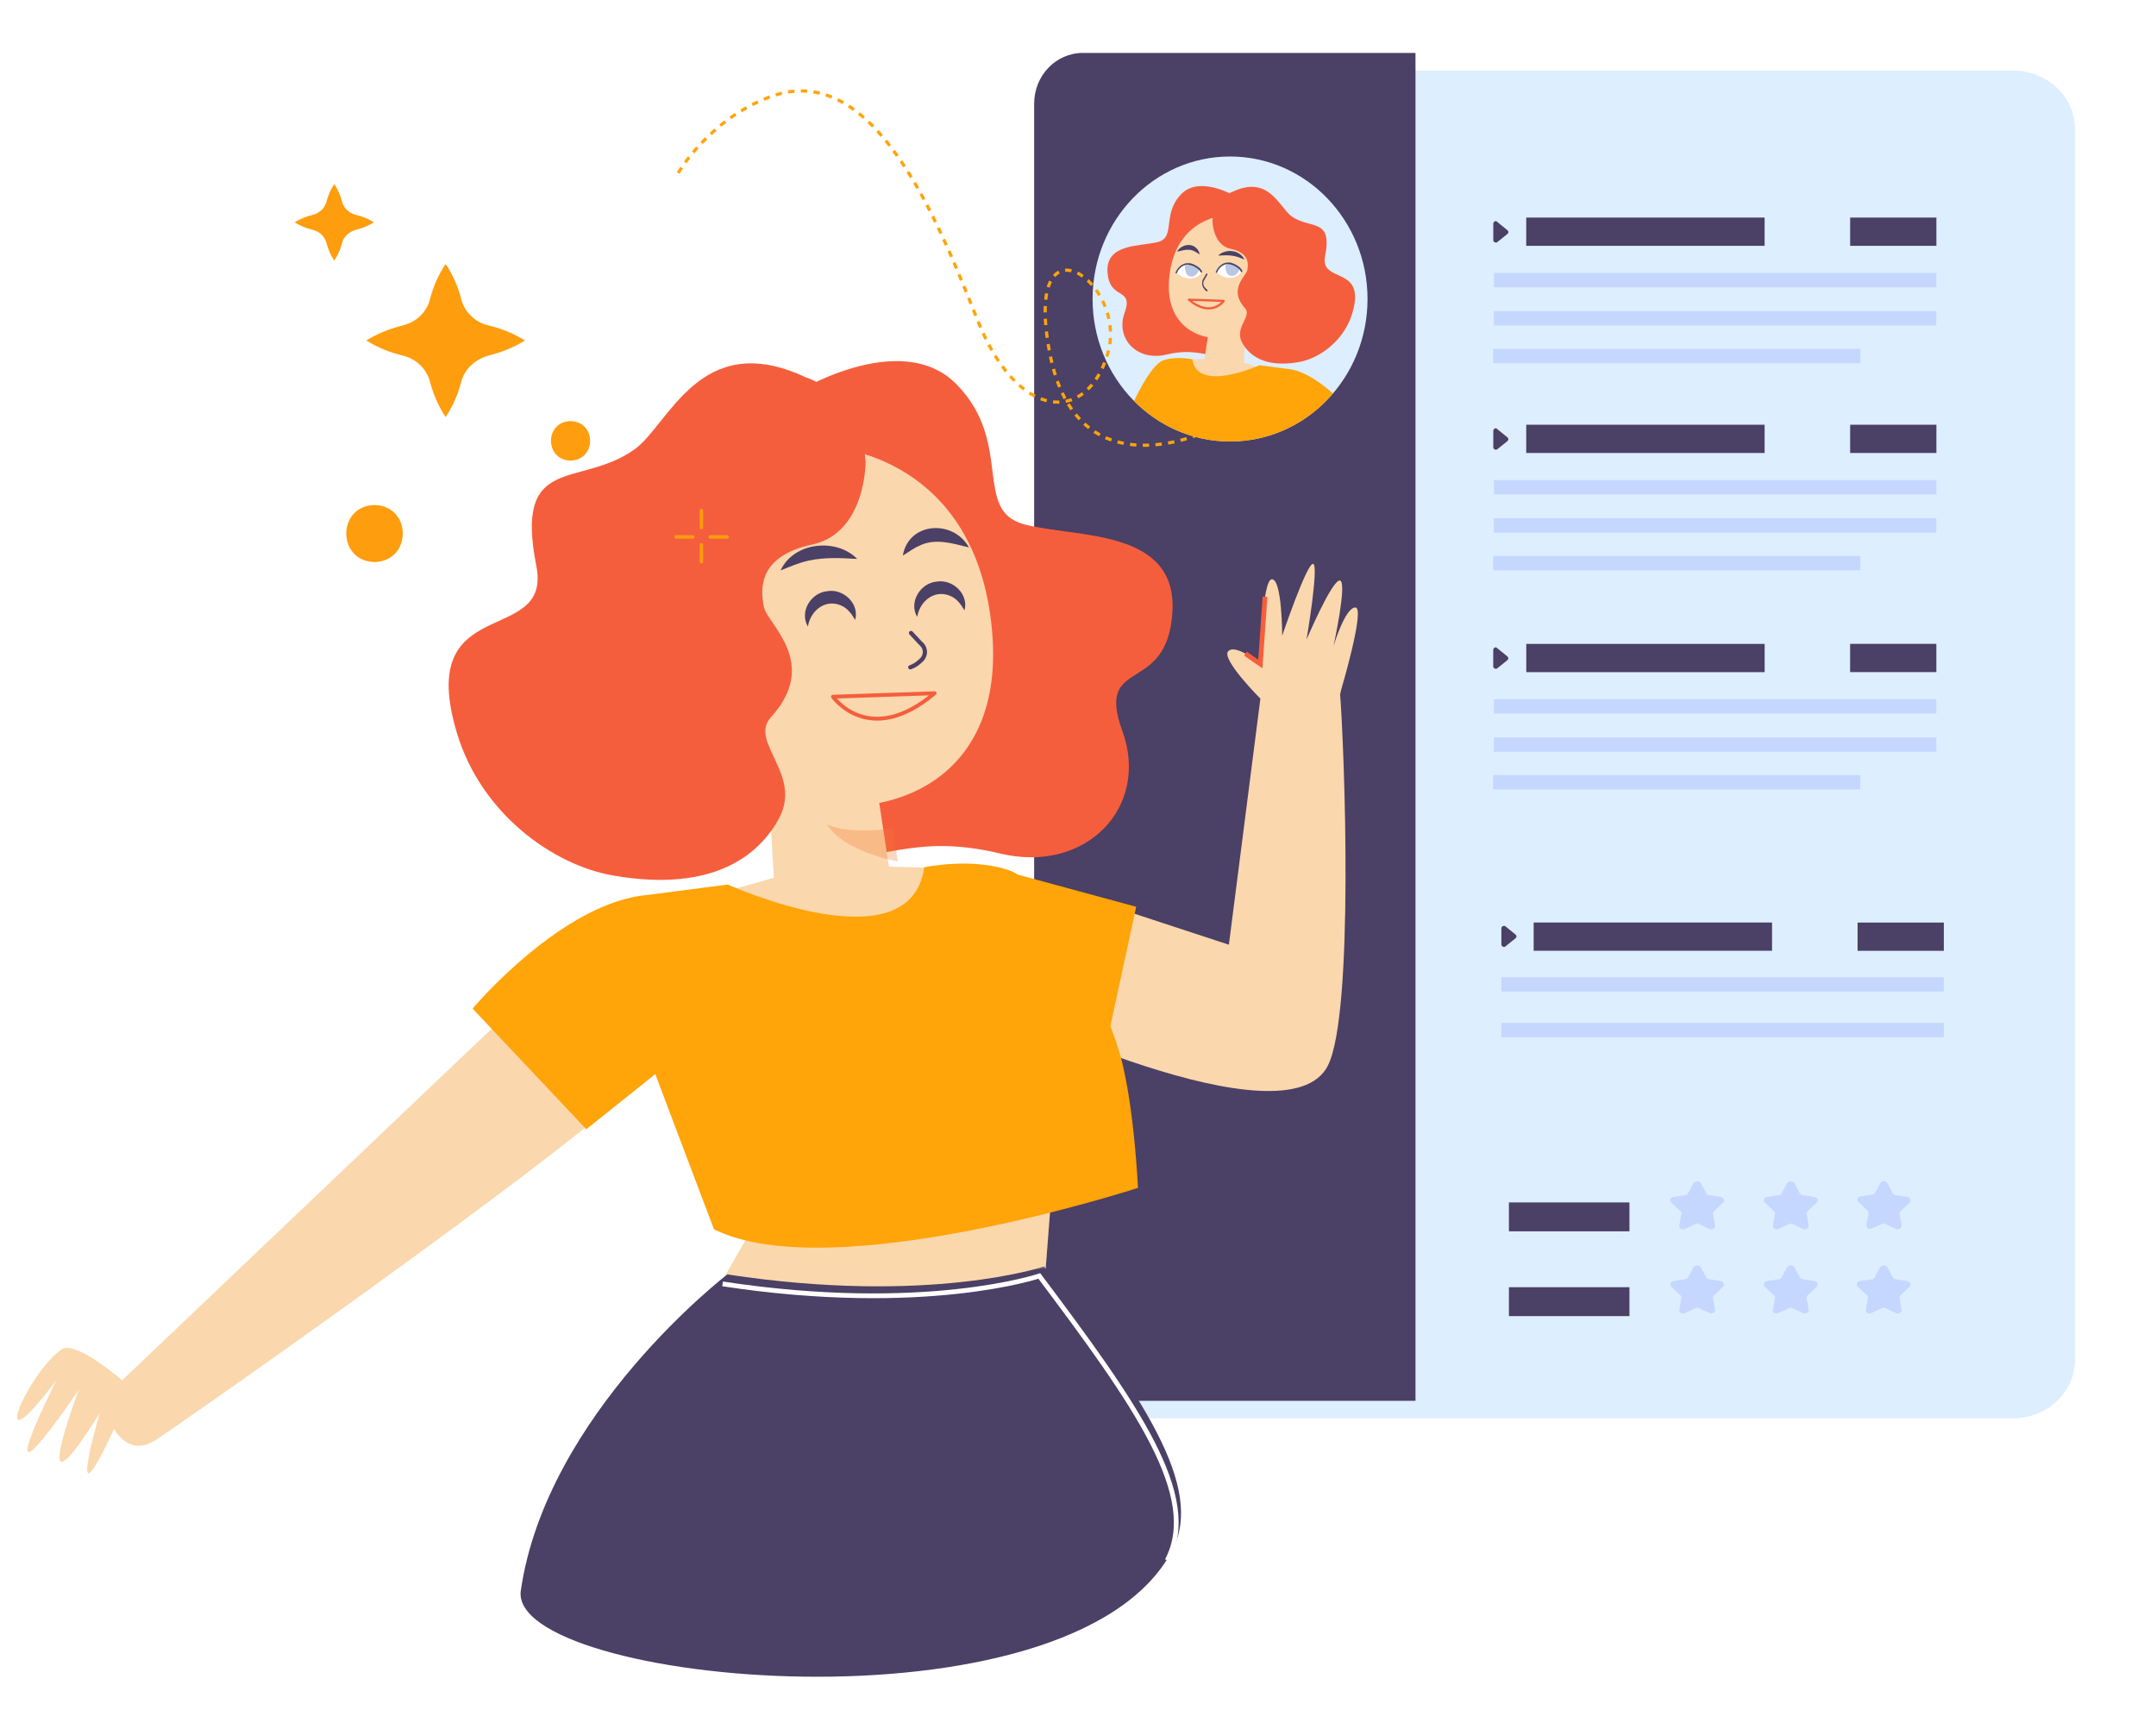 <?xml version="1.0" encoding="UTF-8"?>
<svg xmlns="http://www.w3.org/2000/svg" width="411mm" height="326mm" version="1.1" viewBox="0 0 411 326">
  <defs>
    <clipPath id="clippath">
      <ellipse class="cls-3" cx="262.76" cy="53.5" rx="29.78" ry="30.87"></ellipse>
    </clipPath>
    <filter id="filter77228" x="-.022" y="-.016" width="1.061" height="1.047" style="color-interpolation-filters:sRGB">
      <feFlood flood-color="rgb(0,0,0)" flood-opacity=".2" result="flood"></feFlood>
      <feComposite in="flood" in2="SourceGraphic" operator="in" result="composite1"></feComposite>
      <feGaussianBlur in="composite1" result="blur" stdDeviation="2"></feGaussianBlur>
      <feOffset dx="4" dy="4" result="offset"></feOffset>
      <feComposite in="SourceGraphic" in2="offset" result="composite2"></feComposite>
    </filter>
  </defs>
  <g>
    <g transform="matrix(.88 0 0 .88 3.257 9.923)" data-name="Layer 1">
      <g>
        <g>
          <path class="cls-3" d="m233.84 0h194.43c7.47 0 13.52 5.64 13.52 12.6v266.8c0 6.96-6.05 12.6-13.52 12.6h-194.43c-7.47 0-13.52-5.64-13.52-12.6v-266.8c0-6.96 6.05-12.6 13.52-12.6z" style="fill:#ddeeff;filter:url(#filter77228);stroke-width:0px"></path>
          <path class="cls-7" d="m302.95.19h-72.09c-5.82 0-10.54 4.92-10.54 11v269.3c0 6.47 5.62 11.7 12.55 11.71h70.06v-292.01z" style="fill:#4b4065;stroke-width:0px"></path>
          <g class="cls-21" style="opacity:.15">
            <g>
              <path class="cls-8" d="m415.76 47.84h-95.84v3.12h95.84v-3.12z" style="fill:#3d50ff;stroke-width:0px"></path>
              <path class="cls-8" d="m415.75 56.12h-95.84v3.12h95.84v-3.12z" style="fill:#3d50ff;stroke-width:0px"></path>
              <path class="cls-8" d="m399.27 64.29h-79.51v3.12h79.51v-3.12z" style="fill:#3d50ff;stroke-width:0px"></path>
            </g>
          </g>
          <g class="cls-21" style="opacity:.15">
            <g>
              <path class="cls-8" d="m415.76 92.72h-95.84v3.12h95.84v-3.12z" style="fill:#3d50ff;stroke-width:0px"></path>
              <path class="cls-8" d="m415.75 101h-95.84v3.12h95.84v-3.12z" style="fill:#3d50ff;stroke-width:0px"></path>
              <path class="cls-8" d="m399.27 109.17h-79.51v3.12h79.51v-3.12z" style="fill:#3d50ff;stroke-width:0px"></path>
            </g>
          </g>
          <g class="cls-21" style="opacity:.15">
            <g>
              <path class="cls-8" d="m415.76 140.19h-95.84v3.12h95.84v-3.12z" style="fill:#3d50ff;stroke-width:0px"></path>
              <path class="cls-8" d="m415.75 148.48h-95.84v3.12h95.84v-3.12z" style="fill:#3d50ff;stroke-width:0px"></path>
              <path class="cls-8" d="m399.27 156.64h-79.51v3.12h79.51v-3.12z" style="fill:#3d50ff;stroke-width:0px"></path>
            </g>
          </g>
          <g class="cls-21" style="opacity:.15">
            <path class="cls-8" d="m417.37 200.43h-95.85v3.12h95.85v-3.12z" style="fill:#3d50ff;stroke-width:0px"></path>
            <path class="cls-8" d="m417.38 210.33h-95.85v3.12h95.85v-3.12z" style="fill:#3d50ff;stroke-width:0px"></path>
          </g>
          <g>
            <rect class="cls-7" x="323.17" y="249.22" width="26.11" height="6.26" style="fill:#4b4065;stroke-width:0px"></rect>
            <rect class="cls-7" x="323.17" y="267.59" width="26.11" height="6.26" style="fill:#4b4065;stroke-width:0px"></rect>
            <rect class="cls-7" x="326.92" y="35.86" width="51.64" height="6.12" style="fill:#4b4065;stroke-width:0px"></rect>
            <path class="cls-7" d="m320.65 41.17 2.19-1.76c.29-.27.3-.55 0-.82l-2.18-1.77c-.29-.4-.88-.13-.88.4v3.54c0 .41.58.68.87.41z" style="fill:#4b4065;stroke-width:0px"></path>
            <rect class="cls-7" x="397.09" y="35.86" width="18.68" height="6.12" style="fill:#4b4065;stroke-width:0px"></rect>
            <rect class="cls-7" x="326.92" y="80.74" width="51.64" height="6.12" style="fill:#4b4065;stroke-width:0px"></rect>
            <path class="cls-7" d="m320.65 86.05 2.19-1.76c.29-.27.3-.55 0-.82l-2.18-1.77c-.29-.4-.88-.13-.88.4v3.54c0 .41.58.68.87.41z" style="fill:#4b4065;stroke-width:0px"></path>
            <rect class="cls-7" x="397.09" y="80.74" width="18.68" height="6.12" style="fill:#4b4065;stroke-width:0px"></rect>
            <rect class="cls-7" x="326.93" y="128.22" width="51.64" height="6.12" style="fill:#4b4065;stroke-width:0px"></rect>
            <path class="cls-7" d="m322.83 130.93-2.18-1.77c-.29-.4-.88-.13-.88.4v3.54c0 .41.58.68.87.41l2.19-1.76c.29-.27.3-.55 0-.82z" style="fill:#4b4065;stroke-width:0px"></path>
            <rect class="cls-7" x="397.08" y="128.21" width="18.68" height="6.12" style="fill:#4b4065;stroke-width:0px"></rect>
            <rect class="cls-7" x="328.53" y="188.58" width="51.64" height="6.12" style="fill:#4b4065;stroke-width:0px"></rect>
            <path class="cls-7" d="m324.6 191.18-2.18-1.77c-.29-.27-.88 0-.88.4v3.54c0 .41.58.68.87.41l2.19-1.76c.29-.27.3-.55 0-.82z" style="fill:#4b4065;stroke-width:0px"></path>
            <rect class="cls-7" x="398.7" y="188.59" width="18.68" height="6.12" style="fill:#4b4065;stroke-width:0px"></rect>
          </g>
        </g>
        <g class="cls-21" style="opacity:.15">
          <g>
            <path class="cls-8" d="m364.75 245.05 1.16 2.17c.15.27.29.4.58.41l2.63.41c.58.13.87.82.44 1.23l-1.89 1.77c-.15.14-.29.4-.29.68l.44 2.45c.14.55-.58 1.09-1.17.82l-2.33-1.09c-.29-.14-.58-.13-.73 0l-2.33 1.09c-.59.28-1.32-.14-1.17-.82l.44-2.45c0-.28 0-.54-.29-.68l-1.9-1.77c-.44-.41-.15-1.22.43-1.22l2.63-.41c.3 0 .44-.13.58-.41l1.17-2.17c.44-.54 1.31-.54 1.6 0z" style="fill:#3d50ff;stroke-width:0px"></path>
            <path class="cls-8" d="m385.02 245.05 1.16 2.17c.15.27.29.4.58.41l2.63.41c.58.13.87.82.44 1.23l-1.89 1.77c-.15.14-.29.4-.29.68l.44 2.45c.14.55-.58 1.09-1.17.82l-2.33-1.09c-.29-.14-.58-.13-.73 0l-2.33 1.09c-.59.28-1.32-.14-1.17-.82l.44-2.45c0-.28 0-.54-.29-.68l-1.9-1.77c-.44-.41-.15-1.22.43-1.22l2.63-.41c.3 0 .44-.13.58-.41l1.17-2.17c.44-.54 1.31-.54 1.6 0z" style="fill:#3d50ff;stroke-width:0px"></path>
            <path class="cls-8" d="m405.16 245.05 1.16 2.17c.15.27.29.4.58.41l2.63.41c.58.13.87.82.44 1.23l-1.89 1.77c-.15.14-.29.4-.29.68l.44 2.45c.14.55-.58 1.09-1.17.82l-2.33-1.09c-.29-.14-.58-.13-.73 0l-2.19.95c-.59.28-1.32-.14-1.17-.82l.44-2.45c0-.28 0-.54-.29-.68l-1.9-1.77c-.44-.41-.15-1.22.43-1.22l2.63-.41c.3 0 .44-.13.58-.41l1.17-2.17c.29-.4 1.16-.41 1.46.14z" style="fill:#3d50ff;stroke-width:0px"></path>
          </g>
        </g>
        <g class="cls-21" style="opacity:.15">
          <g>
            <path class="cls-8" d="m364.75 263.27 1.16 2.17c.15.27.29.4.58.41l2.63.41c.58.13.87.82.44 1.23l-1.89 1.77c-.15.14-.29.4-.29.68l.44 2.45c.14.55-.58 1.09-1.17.82l-2.33-1.09c-.29-.14-.58-.13-.73 0l-2.33 1.09c-.59.28-1.32-.14-1.17-.82l.44-2.45c0-.28 0-.54-.29-.68l-1.9-1.77c-.44-.41-.15-1.22.43-1.22l2.63-.41c.3 0 .44-.13.58-.41l1.17-2.17c.44-.54 1.31-.54 1.6 0z" style="fill:#3d50ff;stroke-width:0px"></path>
            <path class="cls-8" d="m385.02 263.27 1.16 2.17c.15.27.29.4.58.41l2.63.41c.58.13.87.82.44 1.23l-1.89 1.77c-.15.14-.29.4-.29.68l.44 2.45c.14.55-.58 1.09-1.17.82l-2.33-1.09c-.29-.14-.58-.13-.73 0l-2.33 1.09c-.59.28-1.32-.14-1.17-.82l.44-2.45c0-.28 0-.54-.29-.68l-1.9-1.77c-.44-.41-.15-1.22.43-1.22l2.63-.41c.3 0 .44-.13.58-.41l1.17-2.17c.44-.54 1.31-.54 1.6 0z" style="fill:#3d50ff;stroke-width:0px"></path>
            <path class="cls-8" d="m405.16 263.27 1.16 2.17c.15.27.29.4.58.41l2.63.41c.58.13.87.82.44 1.23l-1.89 1.77c-.15.14-.29.4-.29.68l.44 2.45c.14.55-.58 1.09-1.17.82l-2.33-1.09c-.29-.14-.58-.13-.73 0l-2.33 1.09c-.59.28-1.32-.14-1.17-.82l.44-2.45c0-.28 0-.54-.29-.68l-1.9-1.77c-.44-.41-.15-1.22.43-1.22l2.63-.41c.3 0 .44-.13.58-.41l1.17-2.17c.44-.54 1.31-.54 1.6 0z" style="fill:#3d50ff;stroke-width:0px"></path>
          </g>
        </g>
      </g>
      <g>
        <g>
          <g>
            <path class="cls-10" d="m212.8 177.08 49.86 16.36 7.23-55.88c6.06-.95 10.72 2.6 16.68 1.11 1.01 12.85 3.07 69.54-2.6 80.88-8.9 17.79-72.35-12.98-72.35-12.98l1.19-29.49z" style="fill:#fbd7ad;stroke-width:0px"></path>
            <path class="cls-10" d="m286.84 138.12s5.28-17.79 3.06-17.79-4.73 8.34-4.73 8.34 3.06-13.9 1.39-14.18-7.23 12.79-7.23 12.79 2.78-16.4 1.39-16.4-6.67 15.57-6.67 15.57 0-12.23-2.22-12.23-2.5 18.35-2.5 18.35-5.28-4.45-6.95-2.78 6.95 10.29 6.95 10.29l-7.51 58.66 21.68-46.15 3.34-14.46z" style="fill:#fbd7ad;stroke-width:0px"></path>
          </g>
          <polygon class="cls-10" points="219.79 302.86 137.93 292.02 161.78 250.45 224.88 236.81" style="fill:#fbd7ad;stroke-width:0px"></polygon>
          <path class="cls-6" d="m167.75 74.31s23.52-14.94 35.85-2.24c12.32 12.7 3.36 27.26 14.56 30.25s33.23.75 32.11 19.04c-1.12 18.3-16.8 9.34-10.83 25.76s-7.84 30.99-26.51 26.51-25.39 1.87-39.95 1.12-5.23-100.44-5.23-100.44z" style="fill:#f55e3d;stroke-width:0px"></path>
          <polygon class="cls-10" points="161.75 142.73 184.81 149.83 188.86 176.48 209.51 177.04 184.99 207.14 147.11 183.64 163.95 178.89" style="fill:#fbd7ad;stroke-width:0px"></polygon>
          <path class="cls-10" d="m175.59 85.51s30.14 1.09 35.2 36.31-20.68 43.93-37.36 41.07c-16.68-2.87-27.73-20.93-29.97-31.41-2.24-10.49 4.79-45.6 32.13-45.96z" style="fill:#fbd7ad;stroke-width:0px"></path>
          <path class="cls-6" d="m170.74 70.43s12.32 3.56 13.07 18.49c0 0 0 15.29-11.58 17.78s-11.28 9.42-10.46 13.51c.76 3.76 12.25 12.12 1.51 23.92-4.85 5.33 6.97 12.35 1.74 21.95-4.18 7.68-13.94 16.12-35.85 12.33-13.11-2.27-28.61-13.4-33.87-30.82-9.34-30.94 20.69-18.52 17.18-36.27-4.85-24.54 9.34-16.71 21.28-25.25 7.49-5.35 14.19-26.31 36.97-15.65z" style="fill:#f55e3d;stroke-width:0px"></path>
          <path class="cls-7" d="m222.47 263.1s-24.82 8.4-68.61 1.72c0 0-39.14 30-44.74 68.48-2.94 20.19 119.32 32.43 141.06-8.59 7.35-13.87-6.82-33.82-27.7-61.62z" style="fill:#4b4065;stroke-width:0px"></path>
          <path class="cls-16" d="m249.14 326.77c7.35-13.87-6.82-33.82-27.7-61.62 0 0-24.82 8.4-68.61 1.72" style="fill:none;stroke-miterlimit:10;stroke-width:1.03px;stroke:#ffffff"></path>
          <path class="cls-10" d="m118.63 196.53-95.88 91.23s-10.15-8.83-13.13-6.7c-7.73 5.52-16.54 27.08-1.12 6.71 0 0-16.9 33.54 4.86 2.08 0 0-11.93 31.35 4.52 5.05 0 0-7.8 26.82 3.13 3.41 0 0 3.17 6.2 9.07 2.35 5.9-3.84 105.48-73.43 110.3-83.44s-21.75-20.7-21.75-20.7z" style="fill:#fbd7ad;stroke-width:0px"></path>
          <path class="cls-7" d="m181.99 109.81c-3.65-.21-7.01-.38-10.51.36-2.15.49-3.88 1.24-6.08 2.13 2.79-6.12 12.02-7.14 16.59-2.49z" style="fill:#4b4065;stroke-width:0px"></path>
          <path class="cls-7" d="m206.19 107.32c-3.69-.9-7.37-2.08-10.83-.32-1.24.52-2.25 1.37-3.49 2.08 1.29-7.36 10.97-7.84 14.32-1.76z" style="fill:#4b4065;stroke-width:0px"></path>
          <path class="cls-19" d="m198.76 138.91-22.03.75s7.84 11.2 22.03-.75z" style="fill:none;stroke-linecap:round;stroke-linejoin:round;stroke-width:.83px;stroke:#f55e3d"></path>
          <path class="cls-4" d="m157.05 258.69 4.73-8.24 63.11-13.64-2.06 26.7c-18.29 1.49-44.29 1.82-65.77-4.82z" style="fill:#fbd7ad;opacity:.2;stroke-width:0px"></path>
          <path class="cls-7" d="m171.3 124.44c-1.83-3.1.56-7.26 4.18-7.64 3.57-.62 7.04 2.76 6.07 6.23-.77-1.34-1.6-2.35-2.59-2.9-3.41-1.89-6.99.51-7.65 4.31z" style="fill:#4b4065;stroke-width:0px"></path>
          <path class="cls-7" d="m194.98 122.37c-1.83-3.1.56-7.26 4.18-7.64 3.57-.62 7.04 2.76 6.07 6.23-.77-1.34-1.6-2.35-2.59-2.9-3.41-1.89-6.99.51-7.65 4.31z" style="fill:#4b4065;stroke-width:0px"></path>
          <path class="cls-12" d="m239.07 217.7c-.5-1.87-1.27-4.15-2.24-6.67l5.6-25.86-25.66-6.97c-.55-.36-1.08-.64-1.59-.83-8.21-2.99-18.67-.75-18.67-.75-2.99 21.66-42.57 3.73-42.57 3.73l-17.18 2.24c-18.67 1.49-38.09 24.64-38.09 24.64l24.64 26.14 14.94-11.95 12.7 33.61c25.39 12.7 91.86-8.96 91.86-8.96s-.75-17.18-3.73-28.38z" style="fill:#ffa409;stroke-width:0px"></path>
          <path class="cls-15" d="m193.65 125.86 1.97 2.12c.5.41.9.98.97 1.47.24.91-.17 1.87-.9 2.45-.66.66-1.47 1.14-2.2 1.39" style="fill:none;stroke-linecap:round;stroke-linejoin:round;stroke-width:.92px;stroke:#4b4065"></path>
        </g>
        <path class="cls-14" d="m270.33 118-1.01 14.57-3.23-2.23" style="fill:none;stroke-miterlimit:50.36;stroke-width:1.03px;stroke:#f55e3d"></path>
      </g>
      <path class="cls-5" d="m189.71 168.21s-9.93 1.41-14.32-.96c3.72 6.13 15.4 8.1 15.4 8.1l-1.09-7.14z" style="fill:#f27932;opacity:.3;stroke-width:0px"></path>
      <g>
        <g>
          <ellipse class="cls-2" cx="262.76" cy="53.5" rx="29.78" ry="30.87" style="fill:#ddeeff"></ellipse>
          <g class="cls-1" clip-path="url(#clippath)">
            <g>
              <path class="cls-6" d="m264.45 31.55s-8.05-5.11-12.27-.77-1.15 9.33-4.98 10.35-11.37.26-10.99 6.52 5.75 3.19 3.71 8.82c-2.04 5.62 2.68 10.61 9.07 9.07 6.39-1.53 8.69.64 13.67.38s1.79-34.37 1.79-34.37z" style="fill:#f55e3d;stroke-width:0px"></path>
              <polygon class="cls-10" points="266.5 54.96 258.61 57.39 257.22 66.51 250.16 66.7 258.55 77 271.51 68.96 265.75 67.33" style="fill:#fbd7ad;stroke-width:0px"></polygon>
              <path class="cls-10" d="m261.76 35.38s-10.31.37-12.05 12.42c-1.73 12.05 7.08 15.03 12.78 14.05 5.71-.98 9.49-7.16 10.25-10.75s-1.64-15.6-10.99-15.73z" style="fill:#fbd7ad;stroke-width:0px"></path>
              <path class="cls-6" d="m263.42 30.22s-4.22 1.22-4.47 6.33c0 0 0 5.23 3.96 6.08s3.86 3.22 3.58 4.62c-.26 1.29-4.19 4.15-.52 8.19 1.66 1.83-2.38 4.22-.6 7.51 1.43 2.63 4.77 5.52 12.27 4.22 4.49-.78 9.79-4.59 11.59-10.55 3.19-10.59-7.08-6.34-5.88-12.41 1.66-8.4-3.19-5.72-7.28-8.64-2.56-1.83-4.86-9-12.65-5.35z" style="fill:#f55e3d;stroke-width:0px"></path>
              <path class="cls-7" d="m260.19 44.09c.38-.4.88-.66 1.4-.82.52-.17 1.09-.21 1.65-.14s1.11.26 1.57.59c.47.3.83.74 1.07 1.23-.52-.19-.95-.41-1.41-.54-.45-.14-.89-.25-1.35-.3-.91-.13-1.84-.07-2.92-.01z" style="fill:#4b4065;stroke-width:0px"></path>
              <path class="cls-7" d="m251.29 43.24c.24-.47.64-.82 1.09-1.07.46-.26 1.01-.4 1.57-.37.57.04 1.13.28 1.51.68.41.37.63.87.72 1.37-.45-.27-.81-.55-1.19-.71-.37-.18-.73-.29-1.12-.3-.77-.06-1.6.17-2.59.41z" style="fill:#4b4065;stroke-width:0px"></path>
              <path class="cls-17" d="m253.84 53.65 7.54.26s-2.68 3.83-7.54-.26z" style="fill:none;stroke-linecap:round;stroke-linejoin:round;stroke-width:.48px;stroke:#f55e3d"></path>
              <path class="cls-12" d="m254.61 66.56s-3.58-.77-6.39.26c-2.81 1.02-7.16 9.97-8.18 13.8s-1.28 9.71-1.28 9.71 22.74 7.41 31.43 3.07l4.34-11.5 5.11 4.09 8.43-8.94s-6.64-7.92-13.03-8.43l-5.88-.77s-13.54 6.13-14.57-1.28z" style="fill:#ffa409;stroke-width:0px"></path>
            </g>
          </g>
        </g>
        <path class="cls-13" d="m262.58 48.91c1.03.02 2.18-.44 2.66-1.39-.63-1.08-1.72-1.72-2.91-1.66-1.14.09-2.1.66-2.53 1.8.75.78 1.71 1.21 2.77 1.26h.01z" style="fill:#ffffff;stroke-width:0px"></path>
        <path class="cls-9" d="m263.01 45.83c.89.02 1.19.5 1.81.75.11.49-.28 1.28-.87 1.68-.73.49-1.68.27-2.02-.75-.22-.66-.17-1.21-.17-1.26 0 0 .42-.49 1.25-.42z" style="fill:#b9c6e4;stroke-width:0px"></path>
        <path class="cls-20" d="m259.72 47.59c.27-.66.71-1.2 1.31-1.59.83-.51 1.84-.49 2.68-.05.64.29 1.39.77 1.7 1.48.06.16-.22.29-.28.13-.15-.32-.42-.62-.75-.85-.42-.3-.9-.56-1.4-.68-.5-.18-1.1-.16-1.6.09-.67.34-1.16.9-1.43 1.58-.09.21-.35.1-.23-.1z" style="fill:#4b4065;stroke-width:.04px;stroke:#4b4065"></path>
        <path class="cls-13" d="m253.98 49.04c1.03.02 2.18-.43 2.67-1.39-.64-1.08-1.73-1.71-2.92-1.65-1.14.08-2.1.65-2.53 1.8.75.78 1.72 1.21 2.77 1.25h.01z" style="fill:#ffffff;stroke-width:0px"></path>
        <path class="cls-9" d="m254.23 45.96c.89.03 1.19.5 1.81.77.11.49-.28 1.28-.87 1.68-.72.49-1.67.26-2.02-.76-.21-.65-.17-1.2-.17-1.25 0 0 .43-.49 1.25-.43z" style="fill:#b9c6e4;stroke-width:0px"></path>
        <path class="cls-20" d="m251 47.73c.27-.67.71-1.2 1.31-1.59.83-.51 1.84-.5 2.68-.05.64.29 1.39.76 1.7 1.47.06.17-.22.29-.28.14-.15-.34-.42-.62-.75-.86-.42-.29-.9-.55-1.4-.68-.5-.17-1.09-.15-1.6.09-.67.34-1.15.9-1.43 1.59-.09.21-.35.1-.23-.1z" style="fill:#4b4065;stroke-width:.04px;stroke:#4b4065"></path>
        <path class="cls-7" d="m257.77 51.86s-.03 0-.04-.01c-.25-.13-.5-.39-.7-.7-.26-.32-.38-.87-.3-1.36.02-.25.15-.57.33-.8l.56-.98c.05-.09.14-.09.19-.01s.06.22 0 .31l-.58 1c-.14.18-.23.41-.25.58-.06.34.03.71.21.95.18.28.4.5.6.62.07.04.11.16.08.27-.02.09-.07.15-.13.15z" style="fill:#4b4065;stroke-width:0px"></path>
      </g>
      <path class="cls-11" d="m77.43 98.13c8.16.2 8.16 12.16 0 12.36-8.16-.2-8.16-12.16 0-12.36z" style="fill:#fe9d0e;stroke-width:0px"></path>
      <path class="cls-11" d="m119.89 79.95c5.65.14 5.65 8.42 0 8.56-5.65-.14-5.65-8.42 0-8.56z" style="fill:#fe9d0e;stroke-width:0px"></path>
      <path class="cls-11" d="m102.05 65.77c2.83-.69 5.53-1.77 7.96-3.28-2.41-1.51-5.11-2.61-7.96-3.28s-5.11-2.87-5.82-5.62-1.84-5.34-3.4-7.68c-1.56 2.32-2.7 4.93-3.4 7.68s-2.98 4.93-5.82 5.62c-2.83.69-5.53 1.77-7.96 3.28 2.41 1.51 5.11 2.61 7.96 3.28 2.83.69 5.11 2.87 5.82 5.62.72 2.73 1.84 5.34 3.4 7.68 1.56-2.32 2.7-4.93 3.4-7.68.72-2.73 2.98-4.79 5.82-5.62z" style="fill:#fe9d0e;stroke-width:0px"></path>
      <path class="cls-11" d="m73.32 38.53c1.41-.35 2.77-.89 3.98-1.64-1.2-.75-2.55-1.3-3.98-1.64-1.42-.34-2.55-1.44-2.91-2.81s-.92-2.67-1.7-3.84c-.78 1.16-1.35 2.46-1.7 3.84-.35 1.37-1.49 2.46-2.91 2.81-1.41.35-2.77.89-3.98 1.64 1.2.75 2.55 1.3 3.98 1.64 1.41.35 2.55 1.44 2.91 2.81s.92 2.67 1.7 3.84c.78-1.16 1.35-2.46 1.7-3.84.36-1.37 1.49-2.39 2.91-2.81z" style="fill:#fe9d0e;stroke-width:0px"></path>
      <path class="cls-18" d="m258.52 81.79s-28.89 14.59-34.83-16.65 17.22-15.18 12.55.27-19.58 14.32-28.15-7.25c-8.58-21.57-22.38-56.47-44.54-48.61-13.62 4.83-20.38 16.72-20.38 16.72" style="fill:none;stroke-dasharray:0, 0, 1.38, 1.38;stroke-miterlimit:10;stroke-width:.69px;stroke:#ffa409"></path>
      <g>
        <path class="cls-11" d="m148.24 103.38c-.21 0-.37-.17-.37-.37v-3.67c0-.21.17-.37.37-.37s.37.17.37.37v3.67c0 .21-.17.37-.37.37z" style="fill:#fe9d0e;stroke-width:0px"></path>
        <path class="cls-11" d="m148.24 110.8c-.21 0-.37-.17-.37-.37v-3.67c0-.21.17-.37.37-.37s.37.17.37.37v3.67c0 .21-.17.37-.37.37z" style="fill:#fe9d0e;stroke-width:0px"></path>
        <path class="cls-11" d="m146.41 105.42h-3.68c-.21 0-.37-.17-.37-.37s.17-.37.37-.37h3.68c.21 0 .37.17.37.37s-.17.37-.37.37z" style="fill:#fe9d0e;stroke-width:0px"></path>
        <path class="cls-11" d="m153.83 105.42h-3.68c-.21 0-.37-.17-.37-.37s.17-.37.37-.37h3.68c.21 0 .37.17.37.37s-.17.37-.37.37z" style="fill:#fe9d0e;stroke-width:0px"></path>
      </g>
    </g>
  </g>
</svg>
